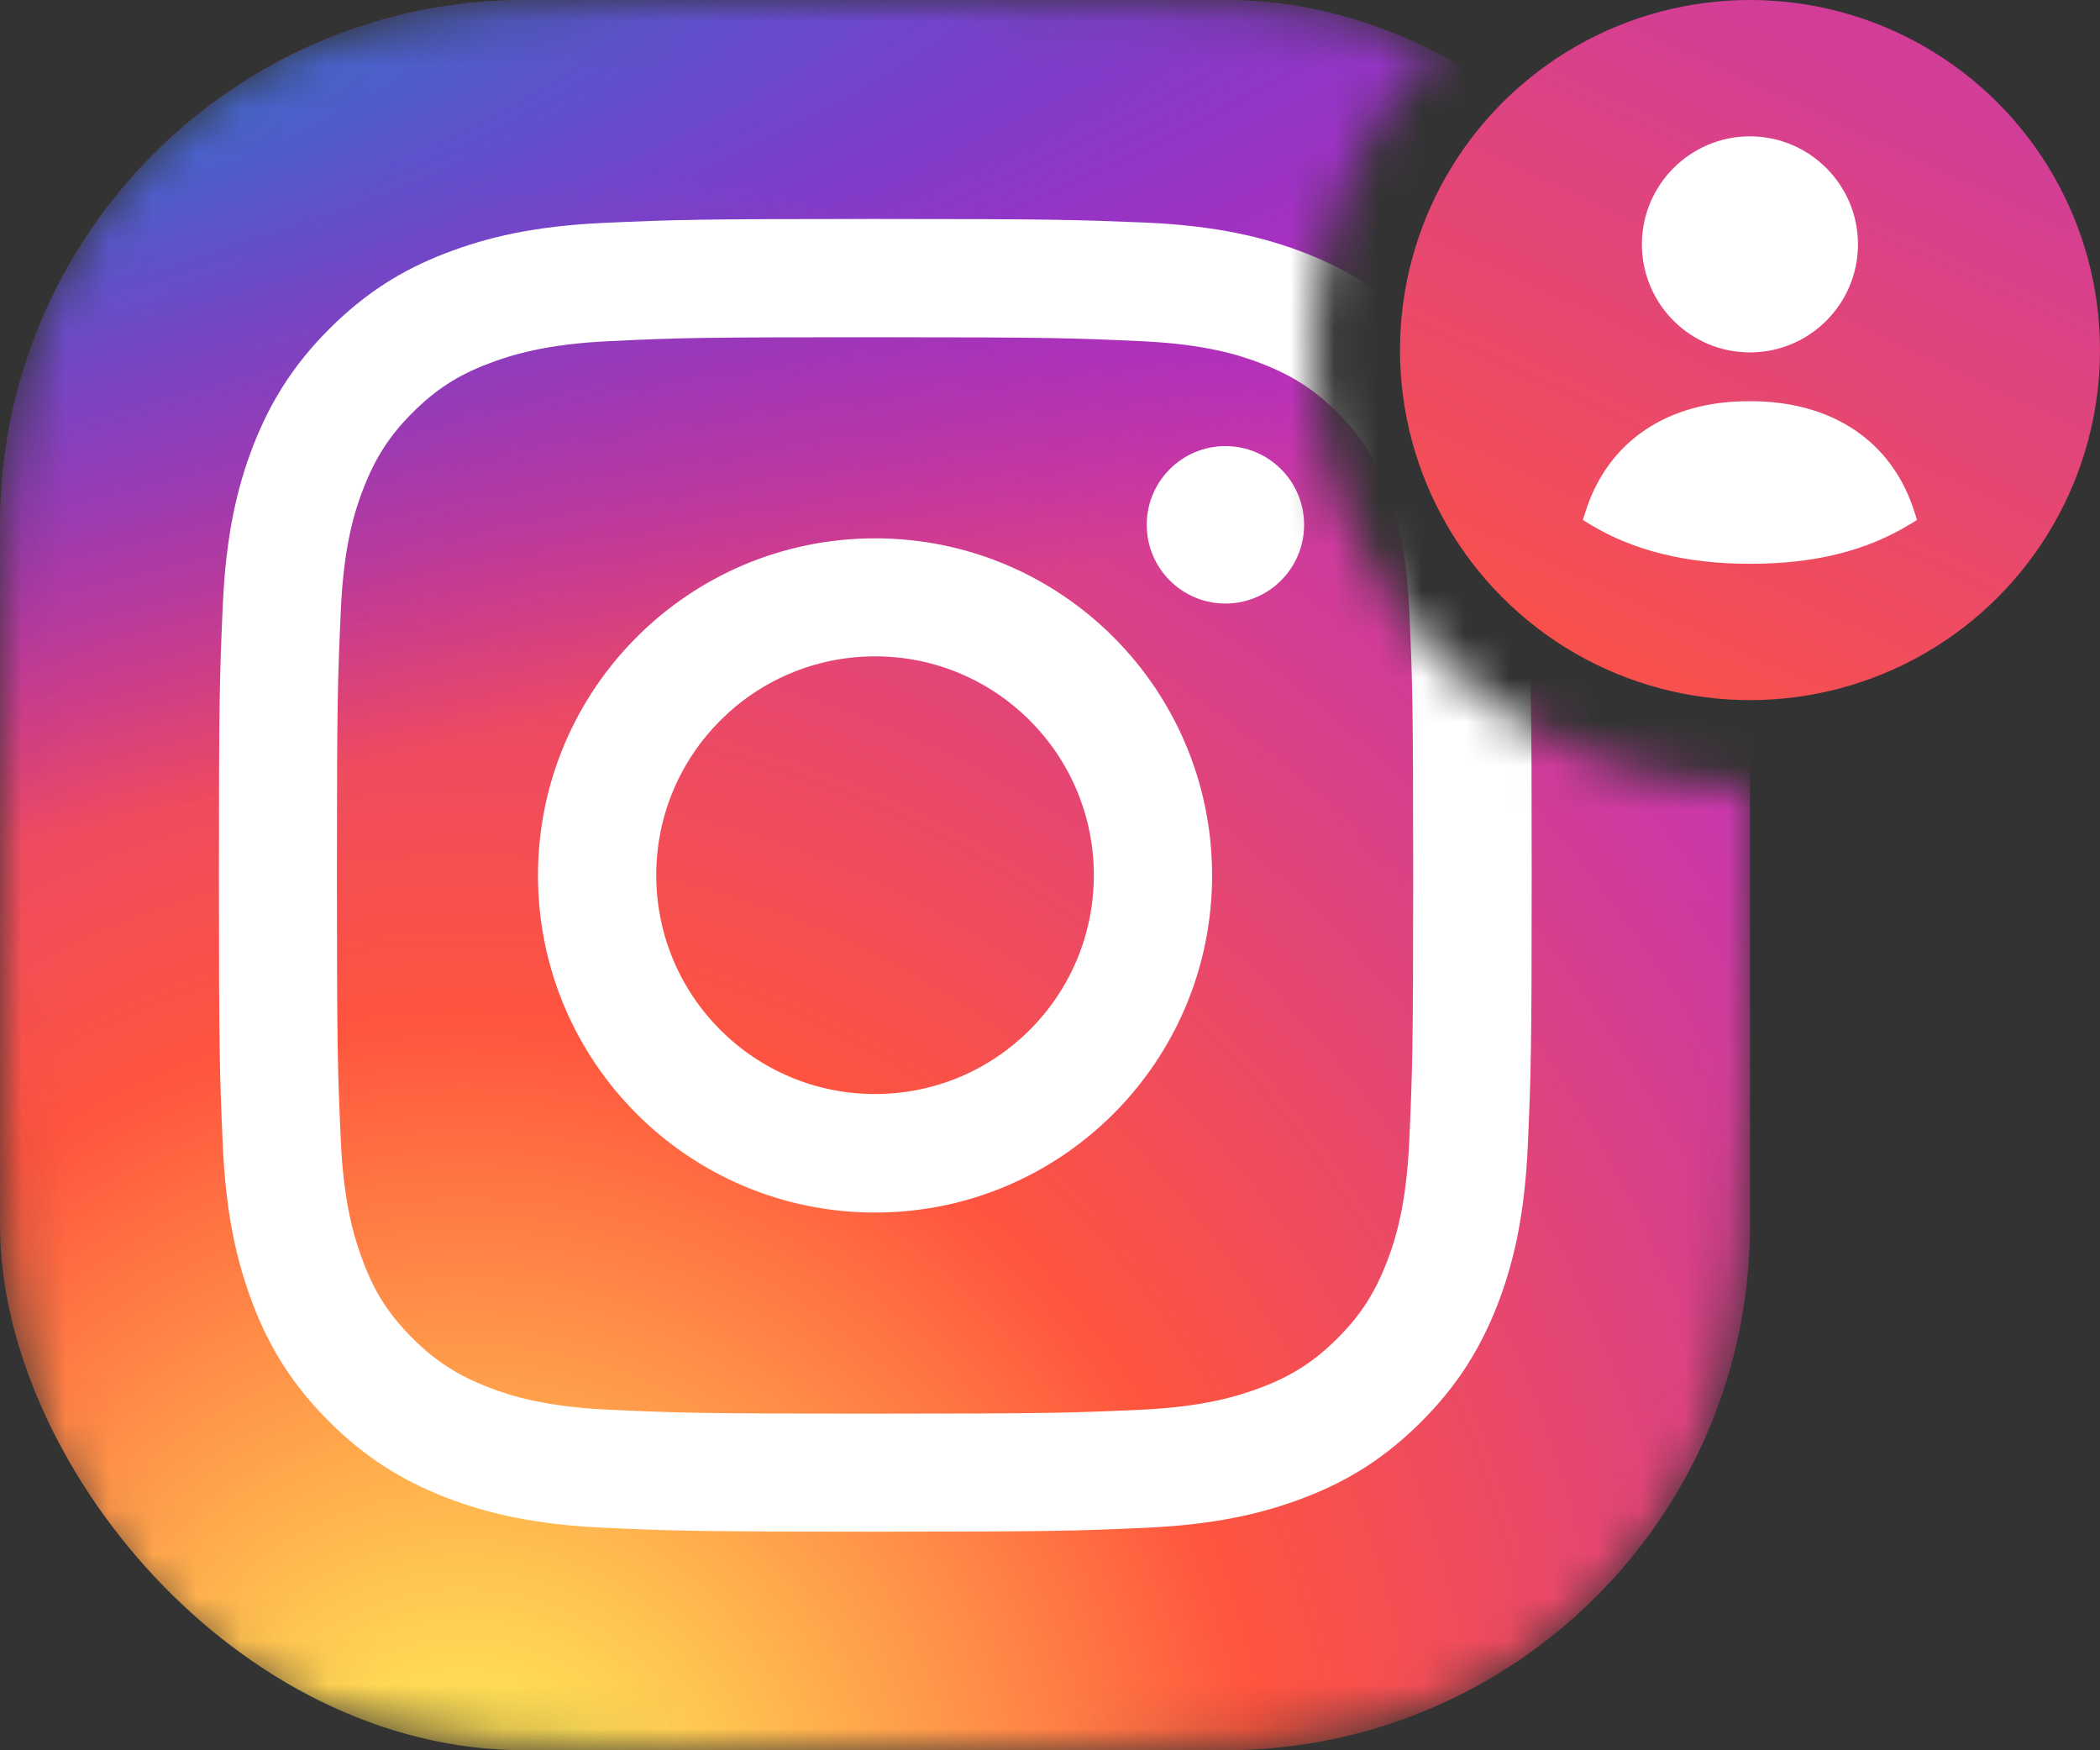 <svg width="48" height="40" viewBox="0 0 48 40" fill="none" xmlns="http://www.w3.org/2000/svg">
<rect x="0" y="0" width="48" height="40" fill="#333333" stroke="none"/>
<mask id="mask0_197_2469" style="mask-type:alpha" maskUnits="userSpaceOnUse" x="0" y="0" width="40" height="40">
<path fill-rule="evenodd" clip-rule="evenodd" d="M32.833 1.026C30.338 1.61962e-06 26.998 0 20.8 0H19.2C12.479 0 9.119 0 6.552 1.308C4.294 2.458 2.458 4.294 1.308 6.552C0 9.119 0 12.479 0 19.2V20.8C0 27.521 0 30.881 1.308 33.448C2.458 35.706 4.294 37.542 6.552 38.692C9.119 40 12.479 40 19.2 40H20.8C27.521 40 30.881 40 33.448 38.692C35.706 37.542 37.542 35.706 38.692 33.448C40 30.881 40 27.521 40 20.8V19.2C40 18.788 40 18.388 40 18C34.477 18 30 13.523 30 8C30 5.288 31.08 2.827 32.833 1.026Z" fill="#D9D9D9"/>
</mask>
<g mask="url(#mask0_197_2469)">
<g clip-path="url(#clip0_197_2469)">
<rect width="40" height="40" rx="12" fill="url(#paint0_radial_197_2469)"/>
<rect y="-0.236" width="40" height="40" fill="url(#paint1_radial_197_2469)"/>
<path fill-rule="evenodd" clip-rule="evenodd" d="M20.001 7.707C24.008 7.707 24.478 7.725 26.062 7.796C27.526 7.862 28.318 8.106 28.848 8.314C29.55 8.588 30.051 8.91 30.575 9.433C31.098 9.957 31.426 10.457 31.694 11.16C31.896 11.69 32.146 12.482 32.212 13.946C32.283 15.53 32.301 16 32.301 20.007C32.301 24.014 32.283 24.484 32.212 26.068C32.146 27.532 31.902 28.324 31.694 28.854C31.42 29.556 31.098 30.057 30.575 30.581C30.051 31.104 29.55 31.432 28.848 31.7C28.318 31.902 27.526 32.152 26.062 32.218C24.478 32.289 24.008 32.307 20.001 32.307C15.994 32.307 15.524 32.289 13.94 32.218C12.476 32.152 11.684 31.908 11.154 31.7C10.451 31.426 9.951 31.104 9.427 30.581C8.903 30.057 8.576 29.556 8.308 28.854C8.106 28.324 7.856 27.532 7.79 26.068C7.719 24.484 7.701 24.014 7.701 20.007C7.701 16 7.719 15.53 7.79 13.946C7.856 12.482 8.1 11.69 8.308 11.16C8.582 10.457 8.903 9.957 9.427 9.433C9.951 8.91 10.451 8.582 11.154 8.314C11.684 8.112 12.476 7.862 13.94 7.796C15.524 7.719 16 7.707 20.001 7.707ZM20.001 5.004C15.929 5.004 15.417 5.022 13.815 5.093C12.22 5.165 11.13 5.421 10.178 5.79C9.189 6.171 8.356 6.689 7.522 7.522C6.689 8.356 6.177 9.195 5.79 10.178C5.421 11.13 5.165 12.22 5.093 13.821C5.022 15.417 5.004 15.929 5.004 20.001C5.004 24.073 5.022 24.585 5.093 26.187C5.165 27.782 5.421 28.872 5.79 29.83C6.171 30.819 6.689 31.652 7.522 32.486C8.356 33.319 9.195 33.831 10.178 34.218C11.13 34.587 12.22 34.843 13.821 34.915C15.423 34.986 15.929 35.004 20.007 35.004C24.085 35.004 24.591 34.986 26.193 34.915C27.788 34.843 28.878 34.587 29.836 34.218C30.825 33.837 31.658 33.319 32.492 32.486C33.325 31.652 33.837 30.813 34.224 29.83C34.593 28.878 34.849 27.788 34.921 26.187C34.992 24.585 35.01 24.079 35.01 20.001C35.01 15.923 34.992 15.417 34.921 13.815C34.849 12.22 34.593 11.13 34.224 10.172C33.843 9.183 33.325 8.35 32.492 7.516C31.658 6.683 30.819 6.171 29.836 5.784C28.884 5.415 27.794 5.159 26.193 5.087C24.585 5.022 24.073 5.004 20.001 5.004ZM20.001 12.303C15.75 12.303 12.297 15.75 12.297 20.007C12.297 24.264 15.744 27.711 20.001 27.711C24.258 27.711 27.705 24.264 27.705 20.007C27.705 15.75 24.258 12.303 20.001 12.303ZM20.001 25.002C17.239 25.002 15 22.763 15 20.001C15 17.238 17.239 15 20.001 15C22.764 15 25.002 17.238 25.002 20.001C25.002 22.763 22.764 25.002 20.001 25.002ZM29.808 11.994C29.808 12.987 29.003 13.793 28.009 13.793C27.016 13.793 26.211 12.987 26.211 11.994C26.211 11.001 27.016 10.195 28.009 10.195C29.003 10.195 29.808 11.001 29.808 11.994Z" fill="white"/>
</g>
</g>
<circle cx="40" cy="8" r="8" fill="url(#paint2_linear_197_2469)"/>
<path fill-rule="evenodd" clip-rule="evenodd" d="M43.758 11.696C43.25 10.089 41.885 9.169 40.012 9.169H39.998C38.12 9.158 36.748 10.085 36.239 11.696L36.18 11.883L36.347 11.985C37.326 12.582 38.547 12.884 39.975 12.884C39.991 12.884 40.007 12.884 40.022 12.884C41.47 12.884 42.657 12.59 43.65 11.985L43.817 11.883L43.758 11.696Z" fill="white"/>
<path fill-rule="evenodd" clip-rule="evenodd" d="M39.998 8.054C41.36 8.054 42.468 6.947 42.468 5.585C42.468 4.223 41.36 3.116 39.998 3.116C38.637 3.116 37.529 4.223 37.529 5.585C37.529 6.947 38.637 8.054 39.998 8.054Z" fill="white"/>
<defs>
<radialGradient id="paint0_radial_197_2469" cx="0" cy="0" r="1" gradientUnits="userSpaceOnUse" gradientTransform="translate(10.625 43.081) rotate(-90) scale(39.643 36.871)">
<stop stop-color="#FFDD55"/>
<stop offset="0.107" stop-color="#FFDD55"/>
<stop offset="0.5" stop-color="#FF543E"/>
<stop offset="1" stop-color="#C837AB"/>
</radialGradient>
<radialGradient id="paint1_radial_197_2469" cx="0" cy="0" r="1" gradientUnits="userSpaceOnUse" gradientTransform="translate(-6.7 2.645) rotate(78.681) scale(17.721 73.045)">
<stop stop-color="#3771C8"/>
<stop offset="0.128" stop-color="#3771C8"/>
<stop offset="1" stop-color="#6600FF" stop-opacity="0"/>
</radialGradient>
<linearGradient id="paint2_linear_197_2469" x1="40" y1="0" x2="33.5" y2="14" gradientUnits="userSpaceOnUse">
<stop stop-color="#D23D98"/>
<stop offset="1" stop-color="#F9514B"/>
</linearGradient>
<clipPath id="clip0_197_2469">
<rect width="40" height="40" rx="12" fill="white"/>
</clipPath>
</defs>
</svg>
